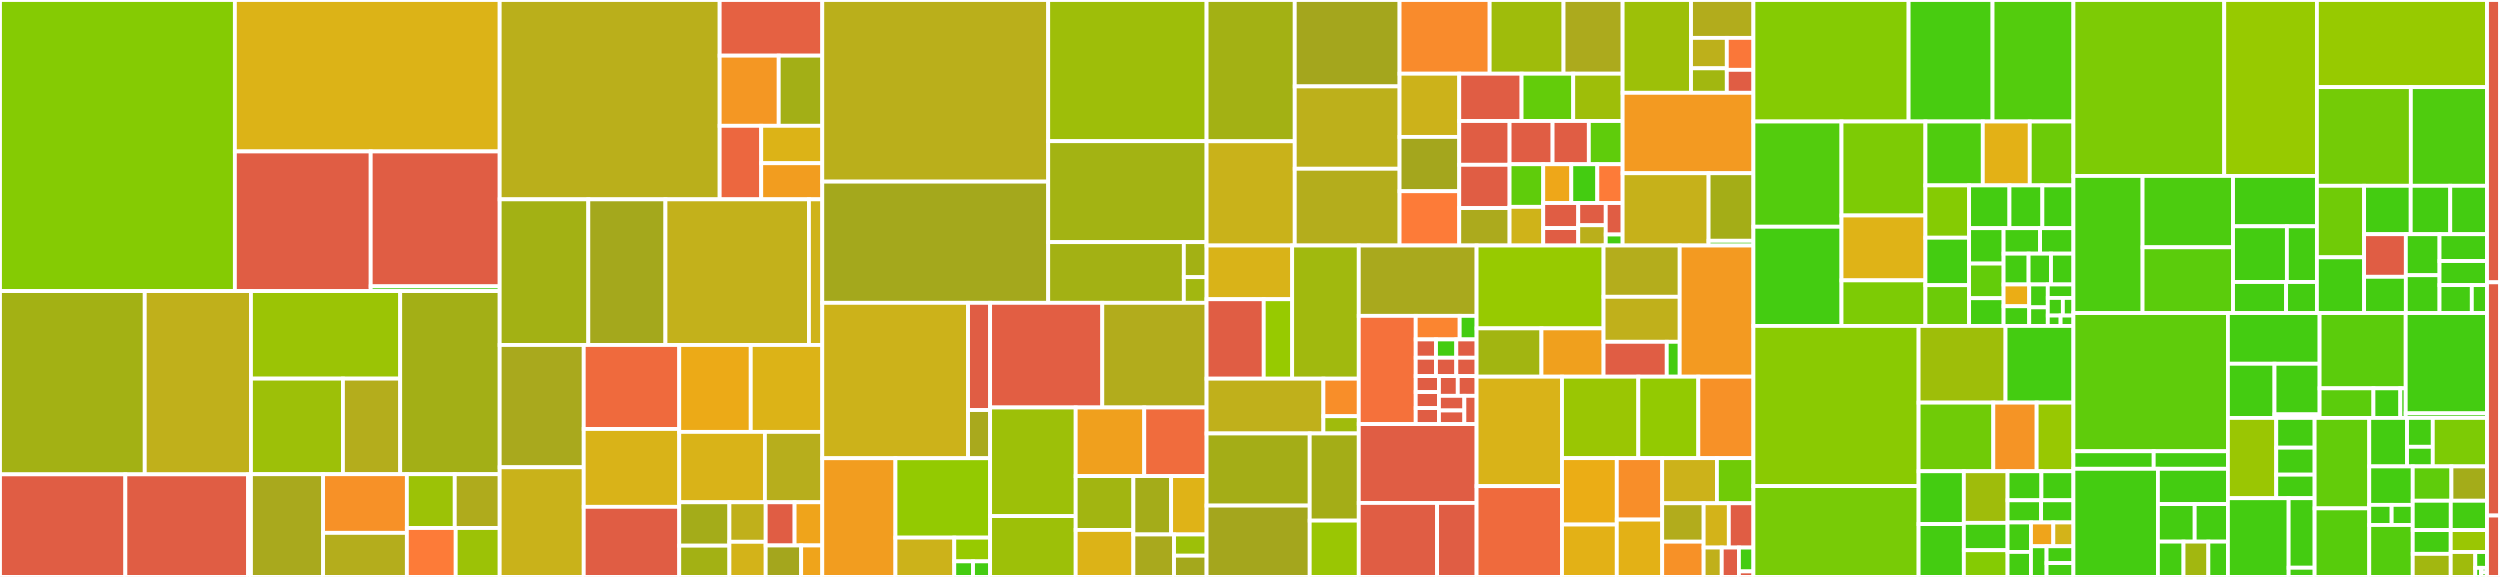 <svg baseProfile="full" width="650" height="150" viewBox="0 0 650 150" version="1.1"
xmlns="http://www.w3.org/2000/svg" xmlns:ev="http://www.w3.org/2001/xml-events"
xmlns:xlink="http://www.w3.org/1999/xlink">

<rect x="0" y="0" width="650" height="150" fill="#333333" stroke="none"/>

<style>rect.s{mask:url(#mask);}</style>
<defs>
  <pattern id="white" width="4" height="4" patternUnits="userSpaceOnUse" patternTransform="rotate(45)">
    <rect width="2" height="2" transform="translate(0,0)" fill="white"></rect>
  </pattern>
  <mask id="mask">
    <rect x="0" y="0" width="100%" height="100%" fill="url(#white)"></rect>
  </mask>
</defs>

<rect x="0" y="0" width="61.068" height="75.677" fill="#85cb03" stroke="white" stroke-width="1" class=" tooltipped" data-content="sphinx/domains/cpp/_ast.py"><title>sphinx/domains/cpp/_ast.py</title></rect>
<rect x="61.068" y="0" width="68.85" height="39.377" fill="#dcb317" stroke="white" stroke-width="1" class=" tooltipped" data-content="sphinx/domains/cpp/_parser.py"><title>sphinx/domains/cpp/_parser.py</title></rect>
<rect x="61.068" y="39.377" width="35.315" height="36.3" fill="#e05d44" stroke="white" stroke-width="1" class=" tooltipped" data-content="sphinx/domains/cpp/_symbol.py"><title>sphinx/domains/cpp/_symbol.py</title></rect>
<rect x="96.384" y="39.377" width="33.535" height="35.069" fill="#e05d44" stroke="white" stroke-width="1" class=" tooltipped" data-content="sphinx/domains/cpp/__init__.py"><title>sphinx/domains/cpp/__init__.py</title></rect>
<rect x="96.384" y="74.446" width="33.535" height="1.231" fill="#4c1" stroke="white" stroke-width="1" class=" tooltipped" data-content="sphinx/domains/cpp/_ids.py"><title>sphinx/domains/cpp/_ids.py</title></rect>
<rect x="0" y="75.677" width="37.635" height="47.659" fill="#a3b114" stroke="white" stroke-width="1" class=" tooltipped" data-content="sphinx/domains/c/_ast.py"><title>sphinx/domains/c/_ast.py</title></rect>
<rect x="37.635" y="75.677" width="27.614" height="47.659" fill="#c0b01b" stroke="white" stroke-width="1" class=" tooltipped" data-content="sphinx/domains/c/_parser.py"><title>sphinx/domains/c/_parser.py</title></rect>
<rect x="0" y="123.336" width="32.591" height="26.664" fill="#e05d44" stroke="white" stroke-width="1" class=" tooltipped" data-content="sphinx/domains/c/_symbol.py"><title>sphinx/domains/c/_symbol.py</title></rect>
<rect x="32.591" y="123.336" width="31.918" height="26.664" fill="#e05d44" stroke="white" stroke-width="1" class=" tooltipped" data-content="sphinx/domains/c/__init__.py"><title>sphinx/domains/c/__init__.py</title></rect>
<rect x="64.508" y="123.336" width="0.741" height="26.664" fill="#4c1" stroke="white" stroke-width="1" class=" tooltipped" data-content="sphinx/domains/c/_ids.py"><title>sphinx/domains/c/_ids.py</title></rect>
<rect x="65.249" y="75.677" width="38.802" height="22.766" fill="#9bc405" stroke="white" stroke-width="1" class=" tooltipped" data-content="sphinx/domains/python/__init__.py"><title>sphinx/domains/python/__init__.py</title></rect>
<rect x="65.249" y="98.443" width="23.917" height="24.848" fill="#9dc008" stroke="white" stroke-width="1" class=" tooltipped" data-content="sphinx/domains/python/_annotations.py"><title>sphinx/domains/python/_annotations.py</title></rect>
<rect x="89.166" y="98.443" width="14.885" height="24.848" fill="#b4ad1c" stroke="white" stroke-width="1" class=" tooltipped" data-content="sphinx/domains/python/_object.py"><title>sphinx/domains/python/_object.py</title></rect>
<rect x="104.051" y="75.677" width="25.868" height="47.614" fill="#a3af16" stroke="white" stroke-width="1" class=" tooltipped" data-content="sphinx/domains/std/__init__.py"><title>sphinx/domains/std/__init__.py</title></rect>
<rect x="65.249" y="123.292" width="18.755" height="26.708" fill="#a9a91d" stroke="white" stroke-width="1" class=" tooltipped" data-content="sphinx/domains/javascript.py"><title>sphinx/domains/javascript.py</title></rect>
<rect x="84.005" y="123.292" width="21.781" height="15.25" fill="#f79127" stroke="white" stroke-width="1" class=" tooltipped" data-content="sphinx/domains/rst.py"><title>sphinx/domains/rst.py</title></rect>
<rect x="84.005" y="138.542" width="21.781" height="11.458" fill="#b4ad1c" stroke="white" stroke-width="1" class=" tooltipped" data-content="sphinx/domains/__init__.py"><title>sphinx/domains/__init__.py</title></rect>
<rect x="105.785" y="123.292" width="12.452" height="13.987" fill="#9cc206" stroke="white" stroke-width="1" class=" tooltipped" data-content="sphinx/domains/changeset.py"><title>sphinx/domains/changeset.py</title></rect>
<rect x="118.237" y="123.292" width="11.682" height="13.987" fill="#afab1c" stroke="white" stroke-width="1" class=" tooltipped" data-content="sphinx/domains/citation.py"><title>sphinx/domains/citation.py</title></rect>
<rect x="105.785" y="137.278" width="12.702" height="12.722" fill="#fd7b38" stroke="white" stroke-width="1" class=" tooltipped" data-content="sphinx/domains/math.py"><title>sphinx/domains/math.py</title></rect>
<rect x="118.487" y="137.278" width="11.432" height="12.722" fill="#9cc206" stroke="white" stroke-width="1" class=" tooltipped" data-content="sphinx/domains/index.py"><title>sphinx/domains/index.py</title></rect>
<rect x="129.919" y="0" width="57.196" height="51.827" fill="#baaf1b" stroke="white" stroke-width="1" class=" tooltipped" data-content="sphinx/ext/autodoc/__init__.py"><title>sphinx/ext/autodoc/__init__.py</title></rect>
<rect x="187.115" y="0" width="26.675" height="14.471" fill="#e56142" stroke="white" stroke-width="1" class=" tooltipped" data-content="sphinx/ext/autodoc/importer.py"><title>sphinx/ext/autodoc/importer.py</title></rect>
<rect x="187.115" y="14.471" width="15.356" height="18.24" fill="#f49723" stroke="white" stroke-width="1" class=" tooltipped" data-content="sphinx/ext/autodoc/typehints.py"><title>sphinx/ext/autodoc/typehints.py</title></rect>
<rect x="202.47" y="14.471" width="11.32" height="18.24" fill="#a3af16" stroke="white" stroke-width="1" class=" tooltipped" data-content="sphinx/ext/autodoc/mock.py"><title>sphinx/ext/autodoc/mock.py</title></rect>
<rect x="187.115" y="32.711" width="10.802" height="19.115" fill="#ec673f" stroke="white" stroke-width="1" class=" tooltipped" data-content="sphinx/ext/autodoc/preserve_defaults.py"><title>sphinx/ext/autodoc/preserve_defaults.py</title></rect>
<rect x="197.916" y="32.711" width="15.874" height="9.727" fill="#dcb317" stroke="white" stroke-width="1" class=" tooltipped" data-content="sphinx/ext/autodoc/directive.py"><title>sphinx/ext/autodoc/directive.py</title></rect>
<rect x="197.916" y="42.439" width="15.874" height="9.388" fill="#f29d1f" stroke="white" stroke-width="1" class=" tooltipped" data-content="sphinx/ext/autodoc/type_comment.py"><title>sphinx/ext/autodoc/type_comment.py</title></rect>
<rect x="129.919" y="51.827" width="23.042" height="37.869" fill="#a3b114" stroke="white" stroke-width="1" class=" tooltipped" data-content="sphinx/ext/autosummary/__init__.py"><title>sphinx/ext/autosummary/__init__.py</title></rect>
<rect x="152.961" y="51.827" width="20.055" height="37.869" fill="#a4a81c" stroke="white" stroke-width="1" class=" tooltipped" data-content="sphinx/ext/autosummary/generate.py"><title>sphinx/ext/autosummary/generate.py</title></rect>
<rect x="173.016" y="51.827" width="37.313" height="37.869" fill="#c3b11b" stroke="white" stroke-width="1" class=" tooltipped" data-content="sphinx/ext/napoleon/docstring.py"><title>sphinx/ext/napoleon/docstring.py</title></rect>
<rect x="210.329" y="51.827" width="3.461" height="37.869" fill="#cfb319" stroke="white" stroke-width="1" class=" tooltipped" data-content="sphinx/ext/napoleon/__init__.py"><title>sphinx/ext/napoleon/__init__.py</title></rect>
<rect x="129.919" y="89.696" width="21.854" height="31.795" fill="#a9a91d" stroke="white" stroke-width="1" class=" tooltipped" data-content="sphinx/ext/intersphinx.py"><title>sphinx/ext/intersphinx.py</title></rect>
<rect x="129.919" y="121.491" width="21.854" height="28.509" fill="#c9b21a" stroke="white" stroke-width="1" class=" tooltipped" data-content="sphinx/ext/doctest.py"><title>sphinx/ext/doctest.py</title></rect>
<rect x="151.772" y="89.696" width="24.831" height="21.837" fill="#ef6a3d" stroke="white" stroke-width="1" class=" tooltipped" data-content="sphinx/ext/graphviz.py"><title>sphinx/ext/graphviz.py</title></rect>
<rect x="151.772" y="111.533" width="24.831" height="20.246" fill="#d9b318" stroke="white" stroke-width="1" class=" tooltipped" data-content="sphinx/ext/coverage.py"><title>sphinx/ext/coverage.py</title></rect>
<rect x="151.772" y="131.779" width="24.831" height="18.221" fill="#e05d44" stroke="white" stroke-width="1" class=" tooltipped" data-content="sphinx/ext/imgmath.py"><title>sphinx/ext/imgmath.py</title></rect>
<rect x="176.603" y="89.696" width="18.593" height="22.596" fill="#ecaa17" stroke="white" stroke-width="1" class=" tooltipped" data-content="sphinx/ext/inheritance_diagram.py"><title>sphinx/ext/inheritance_diagram.py</title></rect>
<rect x="195.197" y="89.696" width="18.593" height="22.596" fill="#dcb317" stroke="white" stroke-width="1" class=" tooltipped" data-content="sphinx/ext/viewcode.py"><title>sphinx/ext/viewcode.py</title></rect>
<rect x="176.603" y="112.292" width="22.273" height="18.299" fill="#d9b318" stroke="white" stroke-width="1" class=" tooltipped" data-content="sphinx/ext/apidoc.py"><title>sphinx/ext/apidoc.py</title></rect>
<rect x="198.876" y="112.292" width="14.914" height="18.299" fill="#b7ae1c" stroke="white" stroke-width="1" class=" tooltipped" data-content="sphinx/ext/todo.py"><title>sphinx/ext/todo.py</title></rect>
<rect x="176.603" y="130.591" width="13.043" height="11.288" fill="#a4ac19" stroke="white" stroke-width="1" class=" tooltipped" data-content="sphinx/ext/mathjax.py"><title>sphinx/ext/mathjax.py</title></rect>
<rect x="176.603" y="141.878" width="13.043" height="8.122" fill="#a3b114" stroke="white" stroke-width="1" class=" tooltipped" data-content="sphinx/ext/extlinks.py"><title>sphinx/ext/extlinks.py</title></rect>
<rect x="189.646" y="130.591" width="9.435" height="10.276" fill="#c0b01b" stroke="white" stroke-width="1" class=" tooltipped" data-content="sphinx/ext/duration.py"><title>sphinx/ext/duration.py</title></rect>
<rect x="189.646" y="140.866" width="9.435" height="9.134" fill="#d3b319" stroke="white" stroke-width="1" class=" tooltipped" data-content="sphinx/ext/linkcode.py"><title>sphinx/ext/linkcode.py</title></rect>
<rect x="199.082" y="130.591" width="7.514" height="11.231" fill="#e05d44" stroke="white" stroke-width="1" class=" tooltipped" data-content="sphinx/ext/imgconverter.py"><title>sphinx/ext/imgconverter.py</title></rect>
<rect x="206.596" y="130.591" width="7.194" height="11.231" fill="#efa41b" stroke="white" stroke-width="1" class=" tooltipped" data-content="sphinx/ext/ifconfig.py"><title>sphinx/ext/ifconfig.py</title></rect>
<rect x="199.082" y="141.821" width="9.22" height="8.179" fill="#a4a61d" stroke="white" stroke-width="1" class=" tooltipped" data-content="sphinx/ext/autosectionlabel.py"><title>sphinx/ext/autosectionlabel.py</title></rect>
<rect x="208.302" y="141.821" width="5.488" height="8.179" fill="#efa41b" stroke="white" stroke-width="1" class=" tooltipped" data-content="sphinx/ext/githubpages.py"><title>sphinx/ext/githubpages.py</title></rect>
<rect x="213.79" y="0" width="58.74" height="47.224" fill="#baaf1b" stroke="white" stroke-width="1" class=" tooltipped" data-content="sphinx/writers/latex.py"><title>sphinx/writers/latex.py</title></rect>
<rect x="213.79" y="47.224" width="58.74" height="31.513" fill="#a4a81c" stroke="white" stroke-width="1" class=" tooltipped" data-content="sphinx/writers/texinfo.py"><title>sphinx/writers/texinfo.py</title></rect>
<rect x="272.53" y="0" width="41.182" height="36.709" fill="#9ebe09" stroke="white" stroke-width="1" class=" tooltipped" data-content="sphinx/writers/text.py"><title>sphinx/writers/text.py</title></rect>
<rect x="272.53" y="36.709" width="41.182" height="26.246" fill="#a3b313" stroke="white" stroke-width="1" class=" tooltipped" data-content="sphinx/writers/html5.py"><title>sphinx/writers/html5.py</title></rect>
<rect x="272.53" y="62.955" width="35.267" height="15.782" fill="#a3b114" stroke="white" stroke-width="1" class=" tooltipped" data-content="sphinx/writers/manpage.py"><title>sphinx/writers/manpage.py</title></rect>
<rect x="307.797" y="62.955" width="5.916" height="9.105" fill="#a3b114" stroke="white" stroke-width="1" class=" tooltipped" data-content="sphinx/writers/xml.py"><title>sphinx/writers/xml.py</title></rect>
<rect x="307.797" y="72.06" width="5.916" height="6.677" fill="#a2b710" stroke="white" stroke-width="1" class=" tooltipped" data-content="sphinx/writers/html.py"><title>sphinx/writers/html.py</title></rect>
<rect x="213.79" y="78.737" width="37.905" height="40.404" fill="#ccb21a" stroke="white" stroke-width="1" class=" tooltipped" data-content="sphinx/builders/html/__init__.py"><title>sphinx/builders/html/__init__.py</title></rect>
<rect x="251.695" y="78.737" width="5.732" height="27.876" fill="#e05d44" stroke="white" stroke-width="1" class=" tooltipped" data-content="sphinx/builders/html/_assets.py"><title>sphinx/builders/html/_assets.py</title></rect>
<rect x="251.695" y="106.613" width="5.732" height="12.528" fill="#a9a91d" stroke="white" stroke-width="1" class=" tooltipped" data-content="sphinx/builders/html/transforms.py"><title>sphinx/builders/html/transforms.py</title></rect>
<rect x="213.79" y="119.141" width="19.026" height="30.859" fill="#f29d1f" stroke="white" stroke-width="1" class=" tooltipped" data-content="sphinx/builders/latex/__init__.py"><title>sphinx/builders/latex/__init__.py</title></rect>
<rect x="232.816" y="119.141" width="24.612" height="20.645" fill="#93ca01" stroke="white" stroke-width="1" class=" tooltipped" data-content="sphinx/builders/latex/transforms.py"><title>sphinx/builders/latex/transforms.py</title></rect>
<rect x="232.816" y="139.787" width="15.294" height="10.213" fill="#ccb21a" stroke="white" stroke-width="1" class=" tooltipped" data-content="sphinx/builders/latex/theming.py"><title>sphinx/builders/latex/theming.py</title></rect>
<rect x="248.11" y="139.787" width="9.317" height="6.166" fill="#97ca00" stroke="white" stroke-width="1" class=" tooltipped" data-content="sphinx/builders/latex/util.py"><title>sphinx/builders/latex/util.py</title></rect>
<rect x="248.11" y="145.953" width="4.88" height="4.047" fill="#4c1" stroke="white" stroke-width="1" class=" tooltipped" data-content="sphinx/builders/latex/nodes.py"><title>sphinx/builders/latex/nodes.py</title></rect>
<rect x="252.991" y="145.953" width="4.437" height="4.047" fill="#4c1" stroke="white" stroke-width="1" class=" tooltipped" data-content="sphinx/builders/latex/constants.py"><title>sphinx/builders/latex/constants.py</title></rect>
<rect x="257.427" y="78.737" width="29.165" height="27.21" fill="#e25e43" stroke="white" stroke-width="1" class=" tooltipped" data-content="sphinx/builders/_epub_base.py"><title>sphinx/builders/_epub_base.py</title></rect>
<rect x="286.593" y="78.737" width="27.12" height="27.21" fill="#b2ac1c" stroke="white" stroke-width="1" class=" tooltipped" data-content="sphinx/builders/linkcheck.py"><title>sphinx/builders/linkcheck.py</title></rect>
<rect x="257.427" y="105.947" width="22.253" height="28.239" fill="#9dc008" stroke="white" stroke-width="1" class=" tooltipped" data-content="sphinx/builders/__init__.py"><title>sphinx/builders/__init__.py</title></rect>
<rect x="257.427" y="134.186" width="22.253" height="15.814" fill="#9dc008" stroke="white" stroke-width="1" class=" tooltipped" data-content="sphinx/builders/gettext.py"><title>sphinx/builders/gettext.py</title></rect>
<rect x="279.681" y="105.947" width="17.821" height="17.832" fill="#f0a01d" stroke="white" stroke-width="1" class=" tooltipped" data-content="sphinx/builders/epub3.py"><title>sphinx/builders/epub3.py</title></rect>
<rect x="297.502" y="105.947" width="16.21" height="17.832" fill="#f06c3d" stroke="white" stroke-width="1" class=" tooltipped" data-content="sphinx/builders/texinfo.py"><title>sphinx/builders/texinfo.py</title></rect>
<rect x="279.681" y="123.779" width="14.996" height="14.008" fill="#a2b511" stroke="white" stroke-width="1" class=" tooltipped" data-content="sphinx/builders/singlehtml.py"><title>sphinx/builders/singlehtml.py</title></rect>
<rect x="279.681" y="137.788" width="14.996" height="12.212" fill="#dcb317" stroke="white" stroke-width="1" class=" tooltipped" data-content="sphinx/builders/changes.py"><title>sphinx/builders/changes.py</title></rect>
<rect x="294.677" y="123.779" width="9.814" height="15.185" fill="#a4ac19" stroke="white" stroke-width="1" class=" tooltipped" data-content="sphinx/builders/xml.py"><title>sphinx/builders/xml.py</title></rect>
<rect x="304.49" y="123.779" width="9.222" height="15.185" fill="#dfb317" stroke="white" stroke-width="1" class=" tooltipped" data-content="sphinx/builders/manpage.py"><title>sphinx/builders/manpage.py</title></rect>
<rect x="294.677" y="138.965" width="10.576" height="11.035" fill="#a9a91d" stroke="white" stroke-width="1" class=" tooltipped" data-content="sphinx/builders/text.py"><title>sphinx/builders/text.py</title></rect>
<rect x="305.252" y="138.965" width="8.46" height="5.518" fill="#9dc008" stroke="white" stroke-width="1" class=" tooltipped" data-content="sphinx/builders/dirhtml.py"><title>sphinx/builders/dirhtml.py</title></rect>
<rect x="305.252" y="144.482" width="8.46" height="5.518" fill="#a4a81c" stroke="white" stroke-width="1" class=" tooltipped" data-content="sphinx/builders/dummy.py"><title>sphinx/builders/dummy.py</title></rect>
<rect x="313.713" y="0" width="22.922" height="36.735" fill="#a3b114" stroke="white" stroke-width="1" class=" tooltipped" data-content="sphinx/util/inspect.py"><title>sphinx/util/inspect.py</title></rect>
<rect x="313.713" y="36.735" width="22.922" height="27.101" fill="#c9b21a" stroke="white" stroke-width="1" class=" tooltipped" data-content="sphinx/util/nodes.py"><title>sphinx/util/nodes.py</title></rect>
<rect x="336.635" y="0" width="27.254" height="22.465" fill="#a4a61d" stroke="white" stroke-width="1" class=" tooltipped" data-content="sphinx/util/logging.py"><title>sphinx/util/logging.py</title></rect>
<rect x="336.635" y="22.465" width="27.254" height="21.411" fill="#bdb01b" stroke="white" stroke-width="1" class=" tooltipped" data-content="sphinx/util/docutils.py"><title>sphinx/util/docutils.py</title></rect>
<rect x="336.635" y="43.875" width="27.254" height="19.961" fill="#b4ad1c" stroke="white" stroke-width="1" class=" tooltipped" data-content="sphinx/util/cfamily.py"><title>sphinx/util/cfamily.py</title></rect>
<rect x="363.889" y="0" width="23.423" height="19.163" fill="#f98b2c" stroke="white" stroke-width="1" class=" tooltipped" data-content="sphinx/util/typing.py"><title>sphinx/util/typing.py</title></rect>
<rect x="387.312" y="0" width="19.207" height="19.163" fill="#9fbc0b" stroke="white" stroke-width="1" class=" tooltipped" data-content="sphinx/util/docfields.py"><title>sphinx/util/docfields.py</title></rect>
<rect x="406.519" y="0" width="15.365" height="19.163" fill="#acaa1d" stroke="white" stroke-width="1" class=" tooltipped" data-content="sphinx/util/__init__.py"><title>sphinx/util/__init__.py</title></rect>
<rect x="363.889" y="19.163" width="15.514" height="16.434" fill="#ccb21a" stroke="white" stroke-width="1" class=" tooltipped" data-content="sphinx/util/i18n.py"><title>sphinx/util/i18n.py</title></rect>
<rect x="363.889" y="35.598" width="15.514" height="14.119" fill="#a4a61d" stroke="white" stroke-width="1" class=" tooltipped" data-content="sphinx/util/inventory.py"><title>sphinx/util/inventory.py</title></rect>
<rect x="363.889" y="49.717" width="15.514" height="14.119" fill="#fd7b38" stroke="white" stroke-width="1" class=" tooltipped" data-content="sphinx/util/osutil.py"><title>sphinx/util/osutil.py</title></rect>
<rect x="379.403" y="19.163" width="16.204" height="12.299" fill="#e05d44" stroke="white" stroke-width="1" class=" tooltipped" data-content="sphinx/util/parallel.py"><title>sphinx/util/parallel.py</title></rect>
<rect x="395.607" y="19.163" width="13.431" height="12.299" fill="#63cc0a" stroke="white" stroke-width="1" class=" tooltipped" data-content="sphinx/util/matching.py"><title>sphinx/util/matching.py</title></rect>
<rect x="409.037" y="19.163" width="12.847" height="12.299" fill="#9ebe09" stroke="white" stroke-width="1" class=" tooltipped" data-content="sphinx/util/template.py"><title>sphinx/util/template.py</title></rect>
<rect x="379.403" y="31.462" width="13.088" height="11.386" fill="#e05d44" stroke="white" stroke-width="1" class=" tooltipped" data-content="sphinx/util/images.py"><title>sphinx/util/images.py</title></rect>
<rect x="379.403" y="42.848" width="13.088" height="11.249" fill="#e05d44" stroke="white" stroke-width="1" class=" tooltipped" data-content="sphinx/util/_pathlib.py"><title>sphinx/util/_pathlib.py</title></rect>
<rect x="379.403" y="54.097" width="13.088" height="9.74" fill="#acaa1d" stroke="white" stroke-width="1" class=" tooltipped" data-content="sphinx/util/rst.py"><title>sphinx/util/rst.py</title></rect>
<rect x="392.491" y="31.462" width="11.182" height="11.239" fill="#e05d44" stroke="white" stroke-width="1" class=" tooltipped" data-content="sphinx/util/console.py"><title>sphinx/util/console.py</title></rect>
<rect x="403.673" y="31.462" width="9.425" height="11.239" fill="#e05d44" stroke="white" stroke-width="1" class=" tooltipped" data-content="sphinx/util/tags.py"><title>sphinx/util/tags.py</title></rect>
<rect x="413.098" y="31.462" width="8.786" height="11.239" fill="#5fcc0b" stroke="white" stroke-width="1" class=" tooltipped" data-content="sphinx/util/docstrings.py"><title>sphinx/util/docstrings.py</title></rect>
<rect x="392.491" y="42.702" width="8.75" height="11.08" fill="#5fcc0b" stroke="white" stroke-width="1" class=" tooltipped" data-content="sphinx/util/display.py"><title>sphinx/util/display.py</title></rect>
<rect x="392.491" y="53.782" width="8.75" height="10.054" fill="#cfb319" stroke="white" stroke-width="1" class=" tooltipped" data-content="sphinx/util/fileutil.py"><title>sphinx/util/fileutil.py</title></rect>
<rect x="401.241" y="42.702" width="7.296" height="10.089" fill="#eea719" stroke="white" stroke-width="1" class=" tooltipped" data-content="sphinx/util/math.py"><title>sphinx/util/math.py</title></rect>
<rect x="408.537" y="42.702" width="6.762" height="10.089" fill="#4c1" stroke="white" stroke-width="1" class=" tooltipped" data-content="sphinx/util/texescape.py"><title>sphinx/util/texescape.py</title></rect>
<rect x="415.3" y="42.702" width="6.584" height="10.089" fill="#fd7b38" stroke="white" stroke-width="1" class=" tooltipped" data-content="sphinx/util/requests.py"><title>sphinx/util/requests.py</title></rect>
<rect x="401.241" y="52.791" width="9.103" height="6.509" fill="#e05d44" stroke="white" stroke-width="1" class=" tooltipped" data-content="sphinx/util/exceptions.py"><title>sphinx/util/exceptions.py</title></rect>
<rect x="401.241" y="59.3" width="9.103" height="4.537" fill="#e05d44" stroke="white" stroke-width="1" class=" tooltipped" data-content="sphinx/util/http_date.py"><title>sphinx/util/http_date.py</title></rect>
<rect x="410.343" y="52.791" width="7.152" height="5.774" fill="#e05d44" stroke="white" stroke-width="1" class=" tooltipped" data-content="sphinx/util/png.py"><title>sphinx/util/png.py</title></rect>
<rect x="410.343" y="58.565" width="7.152" height="5.272" fill="#baaf1b" stroke="white" stroke-width="1" class=" tooltipped" data-content="sphinx/util/index_entries.py"><title>sphinx/util/index_entries.py</title></rect>
<rect x="417.495" y="52.791" width="4.389" height="8.182" fill="#e05d44" stroke="white" stroke-width="1" class=" tooltipped" data-content="sphinx/util/_io.py"><title>sphinx/util/_io.py</title></rect>
<rect x="417.495" y="60.973" width="4.389" height="2.864" fill="#4c1" stroke="white" stroke-width="1" class=" tooltipped" data-content="sphinx/util/build_phase.py"><title>sphinx/util/build_phase.py</title></rect>
<rect x="421.884" y="0" width="17.783" height="24.13" fill="#9dc008" stroke="white" stroke-width="1" class=" tooltipped" data-content="sphinx/environment/collectors/toctree.py"><title>sphinx/environment/collectors/toctree.py</title></rect>
<rect x="439.667" y="0" width="16.221" height="9.851" fill="#b2ac1c" stroke="white" stroke-width="1" class=" tooltipped" data-content="sphinx/environment/collectors/asset.py"><title>sphinx/environment/collectors/asset.py</title></rect>
<rect x="439.667" y="9.851" width="9.305" height="7.911" fill="#bdb01b" stroke="white" stroke-width="1" class=" tooltipped" data-content="sphinx/environment/collectors/metadata.py"><title>sphinx/environment/collectors/metadata.py</title></rect>
<rect x="439.667" y="17.763" width="9.305" height="6.368" fill="#a2b710" stroke="white" stroke-width="1" class=" tooltipped" data-content="sphinx/environment/collectors/title.py"><title>sphinx/environment/collectors/title.py</title></rect>
<rect x="448.972" y="9.851" width="6.916" height="8.308" fill="#fa7739" stroke="white" stroke-width="1" class=" tooltipped" data-content="sphinx/environment/collectors/dependencies.py"><title>sphinx/environment/collectors/dependencies.py</title></rect>
<rect x="448.972" y="18.159" width="6.916" height="5.971" fill="#e05d44" stroke="white" stroke-width="1" class=" tooltipped" data-content="sphinx/environment/collectors/__init__.py"><title>sphinx/environment/collectors/__init__.py</title></rect>
<rect x="421.884" y="24.13" width="34.004" height="20.909" fill="#f39a21" stroke="white" stroke-width="1" class=" tooltipped" data-content="sphinx/environment/__init__.py"><title>sphinx/environment/__init__.py</title></rect>
<rect x="421.884" y="45.039" width="22.351" height="18.797" fill="#c6b11a" stroke="white" stroke-width="1" class=" tooltipped" data-content="sphinx/environment/adapters/toctree.py"><title>sphinx/environment/adapters/toctree.py</title></rect>
<rect x="444.235" y="45.039" width="11.653" height="17.565" fill="#a4ad17" stroke="white" stroke-width="1" class=" tooltipped" data-content="sphinx/environment/adapters/indexentries.py"><title>sphinx/environment/adapters/indexentries.py</title></rect>
<rect x="444.235" y="62.604" width="11.653" height="1.233" fill="#4c1" stroke="white" stroke-width="1" class=" tooltipped" data-content="sphinx/environment/adapters/asset.py"><title>sphinx/environment/adapters/asset.py</title></rect>
<rect x="313.713" y="63.837" width="22.249" height="13.961" fill="#d9b318" stroke="white" stroke-width="1" class=" tooltipped" data-content="sphinx/transforms/post_transforms/__init__.py"><title>sphinx/transforms/post_transforms/__init__.py</title></rect>
<rect x="313.713" y="77.797" width="14.862" height="20.659" fill="#e05d44" stroke="white" stroke-width="1" class=" tooltipped" data-content="sphinx/transforms/post_transforms/images.py"><title>sphinx/transforms/post_transforms/images.py</title></rect>
<rect x="328.574" y="77.797" width="7.387" height="20.659" fill="#97ca00" stroke="white" stroke-width="1" class=" tooltipped" data-content="sphinx/transforms/post_transforms/code.py"><title>sphinx/transforms/post_transforms/code.py</title></rect>
<rect x="335.961" y="63.837" width="17.322" height="34.62" fill="#a1b90e" stroke="white" stroke-width="1" class=" tooltipped" data-content="sphinx/transforms/i18n.py"><title>sphinx/transforms/i18n.py</title></rect>
<rect x="313.713" y="98.456" width="30.371" height="14.247" fill="#c0b01b" stroke="white" stroke-width="1" class=" tooltipped" data-content="sphinx/transforms/__init__.py"><title>sphinx/transforms/__init__.py</title></rect>
<rect x="344.084" y="98.456" width="9.2" height="9.758" fill="#f88e29" stroke="white" stroke-width="1" class=" tooltipped" data-content="sphinx/transforms/compact_bullet_list.py"><title>sphinx/transforms/compact_bullet_list.py</title></rect>
<rect x="344.084" y="108.214" width="9.2" height="4.489" fill="#a0bb0c" stroke="white" stroke-width="1" class=" tooltipped" data-content="sphinx/transforms/references.py"><title>sphinx/transforms/references.py</title></rect>
<rect x="313.713" y="112.703" width="26.814" height="18.749" fill="#a4ad17" stroke="white" stroke-width="1" class=" tooltipped" data-content="sphinx/directives/other.py"><title>sphinx/directives/other.py</title></rect>
<rect x="313.713" y="131.452" width="26.814" height="18.548" fill="#a4a61d" stroke="white" stroke-width="1" class=" tooltipped" data-content="sphinx/directives/code.py"><title>sphinx/directives/code.py</title></rect>
<rect x="340.526" y="112.703" width="12.757" height="22.659" fill="#a4ad17" stroke="white" stroke-width="1" class=" tooltipped" data-content="sphinx/directives/__init__.py"><title>sphinx/directives/__init__.py</title></rect>
<rect x="340.526" y="135.363" width="12.757" height="14.637" fill="#9ac603" stroke="white" stroke-width="1" class=" tooltipped" data-content="sphinx/directives/patches.py"><title>sphinx/directives/patches.py</title></rect>
<rect x="353.283" y="63.837" width="30.631" height="18.288" fill="#a9a91d" stroke="white" stroke-width="1" class=" tooltipped" data-content="sphinx/search/__init__.py"><title>sphinx/search/__init__.py</title></rect>
<rect x="353.283" y="82.124" width="14.805" height="28.135" fill="#f5713b" stroke="white" stroke-width="1" class=" tooltipped" data-content="sphinx/search/ja.py"><title>sphinx/search/ja.py</title></rect>
<rect x="368.089" y="82.124" width="11.43" height="6.126" fill="#fb8530" stroke="white" stroke-width="1" class=" tooltipped" data-content="sphinx/search/zh.py"><title>sphinx/search/zh.py</title></rect>
<rect x="379.519" y="82.124" width="4.396" height="6.126" fill="#4c1" stroke="white" stroke-width="1" class=" tooltipped" data-content="sphinx/search/en.py"><title>sphinx/search/en.py</title></rect>
<rect x="368.089" y="88.25" width="5.275" height="4.765" fill="#e05d44" stroke="white" stroke-width="1" class=" tooltipped" data-content="sphinx/search/da.py"><title>sphinx/search/da.py</title></rect>
<rect x="373.364" y="88.25" width="5.275" height="4.765" fill="#4c1" stroke="white" stroke-width="1" class=" tooltipped" data-content="sphinx/search/de.py"><title>sphinx/search/de.py</title></rect>
<rect x="378.639" y="88.25" width="5.275" height="4.765" fill="#e05d44" stroke="white" stroke-width="1" class=" tooltipped" data-content="sphinx/search/es.py"><title>sphinx/search/es.py</title></rect>
<rect x="368.089" y="93.015" width="5.275" height="4.765" fill="#e05d44" stroke="white" stroke-width="1" class=" tooltipped" data-content="sphinx/search/fi.py"><title>sphinx/search/fi.py</title></rect>
<rect x="373.364" y="93.015" width="5.275" height="4.765" fill="#e05d44" stroke="white" stroke-width="1" class=" tooltipped" data-content="sphinx/search/fr.py"><title>sphinx/search/fr.py</title></rect>
<rect x="378.639" y="93.015" width="5.275" height="4.765" fill="#e05d44" stroke="white" stroke-width="1" class=" tooltipped" data-content="sphinx/search/hu.py"><title>sphinx/search/hu.py</title></rect>
<rect x="368.089" y="97.78" width="6.043" height="4.16" fill="#e05d44" stroke="white" stroke-width="1" class=" tooltipped" data-content="sphinx/search/it.py"><title>sphinx/search/it.py</title></rect>
<rect x="368.089" y="101.94" width="6.043" height="4.16" fill="#e05d44" stroke="white" stroke-width="1" class=" tooltipped" data-content="sphinx/search/nl.py"><title>sphinx/search/nl.py</title></rect>
<rect x="368.089" y="106.1" width="6.043" height="4.16" fill="#e05d44" stroke="white" stroke-width="1" class=" tooltipped" data-content="sphinx/search/no.py"><title>sphinx/search/no.py</title></rect>
<rect x="374.131" y="97.78" width="4.892" height="5.139" fill="#e05d44" stroke="white" stroke-width="1" class=" tooltipped" data-content="sphinx/search/pt.py"><title>sphinx/search/pt.py</title></rect>
<rect x="379.023" y="97.78" width="4.892" height="5.139" fill="#e05d44" stroke="white" stroke-width="1" class=" tooltipped" data-content="sphinx/search/ru.py"><title>sphinx/search/ru.py</title></rect>
<rect x="374.131" y="102.919" width="6.604" height="3.806" fill="#e05d44" stroke="white" stroke-width="1" class=" tooltipped" data-content="sphinx/search/sv.py"><title>sphinx/search/sv.py</title></rect>
<rect x="374.131" y="106.725" width="6.604" height="3.534" fill="#e05d44" stroke="white" stroke-width="1" class=" tooltipped" data-content="sphinx/search/ro.py"><title>sphinx/search/ro.py</title></rect>
<rect x="380.735" y="102.919" width="3.18" height="7.341" fill="#e05d44" stroke="white" stroke-width="1" class=" tooltipped" data-content="sphinx/search/tr.py"><title>sphinx/search/tr.py</title></rect>
<rect x="353.283" y="110.259" width="30.631" height="20.515" fill="#e05d44" stroke="white" stroke-width="1" class=" tooltipped" data-content="sphinx/cmd/quickstart.py"><title>sphinx/cmd/quickstart.py</title></rect>
<rect x="353.283" y="130.774" width="20.359" height="19.226" fill="#e05d44" stroke="white" stroke-width="1" class=" tooltipped" data-content="sphinx/cmd/build.py"><title>sphinx/cmd/build.py</title></rect>
<rect x="373.642" y="130.774" width="10.273" height="19.226" fill="#e05d44" stroke="white" stroke-width="1" class=" tooltipped" data-content="sphinx/cmd/make_mode.py"><title>sphinx/cmd/make_mode.py</title></rect>
<rect x="383.915" y="63.837" width="33.012" height="21.538" fill="#97ca00" stroke="white" stroke-width="1" class=" tooltipped" data-content="sphinx/pycode/parser.py"><title>sphinx/pycode/parser.py</title></rect>
<rect x="383.915" y="85.374" width="16.863" height="12.564" fill="#a2b511" stroke="white" stroke-width="1" class=" tooltipped" data-content="sphinx/pycode/ast.py"><title>sphinx/pycode/ast.py</title></rect>
<rect x="400.778" y="85.374" width="16.149" height="12.564" fill="#f0a01d" stroke="white" stroke-width="1" class=" tooltipped" data-content="sphinx/pycode/__init__.py"><title>sphinx/pycode/__init__.py</title></rect>
<rect x="416.927" y="63.837" width="19.797" height="13.332" fill="#b4ad1c" stroke="white" stroke-width="1" class=" tooltipped" data-content="sphinx/testing/fixtures.py"><title>sphinx/testing/fixtures.py</title></rect>
<rect x="416.927" y="77.169" width="19.797" height="11.7" fill="#c0b01b" stroke="white" stroke-width="1" class=" tooltipped" data-content="sphinx/testing/util.py"><title>sphinx/testing/util.py</title></rect>
<rect x="416.927" y="88.868" width="16.431" height="9.069" fill="#e05d44" stroke="white" stroke-width="1" class=" tooltipped" data-content="sphinx/testing/path.py"><title>sphinx/testing/path.py</title></rect>
<rect x="433.358" y="88.868" width="3.365" height="9.069" fill="#4c1" stroke="white" stroke-width="1" class=" tooltipped" data-content="sphinx/testing/restructuredtext.py"><title>sphinx/testing/restructuredtext.py</title></rect>
<rect x="436.723" y="63.837" width="19.165" height="34.101" fill="#f39a21" stroke="white" stroke-width="1" class=" tooltipped" data-content="sphinx/config.py"><title>sphinx/config.py</title></rect>
<rect x="383.915" y="97.938" width="22.209" height="28.456" fill="#d9b318" stroke="white" stroke-width="1" class=" tooltipped" data-content="sphinx/application.py"><title>sphinx/application.py</title></rect>
<rect x="383.915" y="126.394" width="22.209" height="23.606" fill="#ef6a3d" stroke="white" stroke-width="1" class=" tooltipped" data-content="sphinx/registry.py"><title>sphinx/registry.py</title></rect>
<rect x="406.124" y="97.938" width="19.838" height="21.178" fill="#9ac603" stroke="white" stroke-width="1" class=" tooltipped" data-content="sphinx/roles.py"><title>sphinx/roles.py</title></rect>
<rect x="425.962" y="97.938" width="15.599" height="21.178" fill="#93ca01" stroke="white" stroke-width="1" class=" tooltipped" data-content="sphinx/addnodes.py"><title>sphinx/addnodes.py</title></rect>
<rect x="441.561" y="97.938" width="14.327" height="21.178" fill="#f79127" stroke="white" stroke-width="1" class=" tooltipped" data-content="sphinx/theming.py"><title>sphinx/theming.py</title></rect>
<rect x="406.124" y="119.116" width="14.243" height="17.27" fill="#ebad15" stroke="white" stroke-width="1" class=" tooltipped" data-content="sphinx/jinja2glue.py"><title>sphinx/jinja2glue.py</title></rect>
<rect x="406.124" y="136.386" width="14.243" height="13.614" fill="#e3b116" stroke="white" stroke-width="1" class=" tooltipped" data-content="sphinx/versioning.py"><title>sphinx/versioning.py</title></rect>
<rect x="420.367" y="119.116" width="11.802" height="15.974" fill="#f88e29" stroke="white" stroke-width="1" class=" tooltipped" data-content="sphinx/locale/__init__.py"><title>sphinx/locale/__init__.py</title></rect>
<rect x="420.367" y="135.091" width="11.802" height="14.909" fill="#e3b116" stroke="white" stroke-width="1" class=" tooltipped" data-content="sphinx/io.py"><title>sphinx/io.py</title></rect>
<rect x="432.169" y="119.116" width="14.232" height="11.733" fill="#ccb21a" stroke="white" stroke-width="1" class=" tooltipped" data-content="sphinx/highlighting.py"><title>sphinx/highlighting.py</title></rect>
<rect x="446.4" y="119.116" width="9.488" height="11.733" fill="#70cb07" stroke="white" stroke-width="1" class=" tooltipped" data-content="sphinx/events.py"><title>sphinx/events.py</title></rect>
<rect x="432.169" y="130.849" width="10.782" height="9.992" fill="#b2ac1c" stroke="white" stroke-width="1" class=" tooltipped" data-content="sphinx/project.py"><title>sphinx/project.py</title></rect>
<rect x="432.169" y="140.841" width="10.782" height="9.159" fill="#f79127" stroke="white" stroke-width="1" class=" tooltipped" data-content="sphinx/errors.py"><title>sphinx/errors.py</title></rect>
<rect x="442.95" y="130.849" width="6.547" height="11.518" fill="#d3b319" stroke="white" stroke-width="1" class=" tooltipped" data-content="sphinx/parsers.py"><title>sphinx/parsers.py</title></rect>
<rect x="449.497" y="130.849" width="6.391" height="11.518" fill="#e05d44" stroke="white" stroke-width="1" class=" tooltipped" data-content="sphinx/extension.py"><title>sphinx/extension.py</title></rect>
<rect x="442.95" y="142.367" width="4.705" height="7.633" fill="#c0b01b" stroke="white" stroke-width="1" class=" tooltipped" data-content="sphinx/__init__.py"><title>sphinx/__init__.py</title></rect>
<rect x="447.655" y="142.367" width="4.469" height="7.633" fill="#e05d44" stroke="white" stroke-width="1" class=" tooltipped" data-content="sphinx/deprecation.py"><title>sphinx/deprecation.py</title></rect>
<rect x="452.124" y="142.367" width="3.764" height="6.202" fill="#4c1" stroke="white" stroke-width="1" class=" tooltipped" data-content="sphinx/pygments_styles.py"><title>sphinx/pygments_styles.py</title></rect>
<rect x="452.124" y="148.569" width="3.764" height="1.431" fill="#e05d44" stroke="white" stroke-width="1" class=" tooltipped" data-content="sphinx/__main__.py"><title>sphinx/__main__.py</title></rect>
<rect x="455.888" y="0" width="40.35" height="31.593" fill="#85cb03" stroke="white" stroke-width="1" class=" tooltipped" data-content="tests/test_extensions/test_ext_autodoc.py"><title>tests/test_extensions/test_ext_autodoc.py</title></rect>
<rect x="496.238" y="0" width="21.823" height="31.593" fill="#48cc10" stroke="white" stroke-width="1" class=" tooltipped" data-content="tests/test_extensions/test_ext_napoleon_docstring.py"><title>tests/test_extensions/test_ext_napoleon_docstring.py</title></rect>
<rect x="518.062" y="0" width="21.028" height="31.593" fill="#53cc0d" stroke="white" stroke-width="1" class=" tooltipped" data-content="tests/test_extensions/test_ext_autosummary.py"><title>tests/test_extensions/test_ext_autosummary.py</title></rect>
<rect x="455.888" y="31.593" width="22.903" height="27.359" fill="#53cc0d" stroke="white" stroke-width="1" class=" tooltipped" data-content="tests/test_extensions/test_ext_apidoc.py"><title>tests/test_extensions/test_ext_apidoc.py</title></rect>
<rect x="455.888" y="58.952" width="22.903" height="25.791" fill="#4c1" stroke="white" stroke-width="1" class=" tooltipped" data-content="tests/test_extensions/test_ext_intersphinx.py"><title>tests/test_extensions/test_ext_intersphinx.py</title></rect>
<rect x="478.791" y="31.593" width="21.822" height="24.436" fill="#7dcb05" stroke="white" stroke-width="1" class=" tooltipped" data-content="tests/test_extensions/test_ext_autodoc_configs.py"><title>tests/test_extensions/test_ext_autodoc_configs.py</title></rect>
<rect x="478.791" y="56.029" width="21.822" height="16.867" fill="#dfb317" stroke="white" stroke-width="1" class=" tooltipped" data-content="tests/test_extensions/test_ext_math.py"><title>tests/test_extensions/test_ext_math.py</title></rect>
<rect x="478.791" y="72.895" width="21.822" height="11.848" fill="#7dcb05" stroke="white" stroke-width="1" class=" tooltipped" data-content="tests/test_extensions/test_ext_inheritance_diagram.py"><title>tests/test_extensions/test_ext_inheritance_diagram.py</title></rect>
<rect x="500.613" y="31.593" width="14.915" height="16.612" fill="#4fcc0e" stroke="white" stroke-width="1" class=" tooltipped" data-content="tests/test_extensions/test_ext_autodoc_autoclass.py"><title>tests/test_extensions/test_ext_autodoc_autoclass.py</title></rect>
<rect x="515.528" y="31.593" width="12.213" height="16.612" fill="#e3b116" stroke="white" stroke-width="1" class=" tooltipped" data-content="tests/test_extensions/test_ext_napoleon.py"><title>tests/test_extensions/test_ext_napoleon.py</title></rect>
<rect x="527.741" y="31.593" width="11.348" height="16.612" fill="#6ccb08" stroke="white" stroke-width="1" class=" tooltipped" data-content="tests/test_extensions/test_ext_autodoc_mock.py"><title>tests/test_extensions/test_ext_autodoc_mock.py</title></rect>
<rect x="500.613" y="48.205" width="11.351" height="13.603" fill="#85cb03" stroke="white" stroke-width="1" class=" tooltipped" data-content="tests/test_extensions/test_ext_graphviz.py"><title>tests/test_extensions/test_ext_graphviz.py</title></rect>
<rect x="500.613" y="61.808" width="11.351" height="12.338" fill="#4c1" stroke="white" stroke-width="1" class=" tooltipped" data-content="tests/test_extensions/test_ext_viewcode.py"><title>tests/test_extensions/test_ext_viewcode.py</title></rect>
<rect x="500.613" y="74.146" width="11.351" height="10.598" fill="#6ccb08" stroke="white" stroke-width="1" class=" tooltipped" data-content="tests/test_extensions/test_ext_doctest.py"><title>tests/test_extensions/test_ext_doctest.py</title></rect>
<rect x="511.964" y="48.205" width="10.495" height="11.12" fill="#4c1" stroke="white" stroke-width="1" class=" tooltipped" data-content="tests/test_extensions/test_ext_autodoc_autofunction.py"><title>tests/test_extensions/test_ext_autodoc_autofunction.py</title></rect>
<rect x="522.459" y="48.205" width="8.557" height="11.12" fill="#4c1" stroke="white" stroke-width="1" class=" tooltipped" data-content="tests/test_extensions/test_ext_autodoc_autoattribute.py"><title>tests/test_extensions/test_ext_autodoc_autoattribute.py</title></rect>
<rect x="531.016" y="48.205" width="8.073" height="11.12" fill="#4c1" stroke="white" stroke-width="1" class=" tooltipped" data-content="tests/test_extensions/test_ext_coverage.py"><title>tests/test_extensions/test_ext_coverage.py</title></rect>
<rect x="511.964" y="59.325" width="8.971" height="9.206" fill="#4c1" stroke="white" stroke-width="1" class=" tooltipped" data-content="tests/test_extensions/test_ext_todo.py"><title>tests/test_extensions/test_ext_todo.py</title></rect>
<rect x="511.964" y="68.532" width="8.971" height="9.006" fill="#63cc0a" stroke="white" stroke-width="1" class=" tooltipped" data-content="tests/test_extensions/test_ext_autodoc_events.py"><title>tests/test_extensions/test_ext_autodoc_events.py</title></rect>
<rect x="511.964" y="77.538" width="8.971" height="7.205" fill="#4c1" stroke="white" stroke-width="1" class=" tooltipped" data-content="tests/test_extensions/test_ext_autosectionlabel.py"><title>tests/test_extensions/test_ext_autosectionlabel.py</title></rect>
<rect x="520.935" y="59.325" width="9.483" height="6.626" fill="#4c1" stroke="white" stroke-width="1" class=" tooltipped" data-content="tests/test_extensions/test_ext_autodoc_automodule.py"><title>tests/test_extensions/test_ext_autodoc_automodule.py</title></rect>
<rect x="530.419" y="59.325" width="8.67" height="6.626" fill="#4c1" stroke="white" stroke-width="1" class=" tooltipped" data-content="tests/test_extensions/test_ext_autodoc_private_members.py"><title>tests/test_extensions/test_ext_autodoc_private_members.py</title></rect>
<rect x="520.935" y="65.952" width="6.5" height="8.011" fill="#4c1" stroke="white" stroke-width="1" class=" tooltipped" data-content="tests/test_extensions/test_ext_autodoc_autodata.py"><title>tests/test_extensions/test_ext_autodoc_autodata.py</title></rect>
<rect x="527.435" y="65.952" width="5.827" height="8.011" fill="#4c1" stroke="white" stroke-width="1" class=" tooltipped" data-content="tests/test_extensions/test_ext_autodoc_autoproperty.py"><title>tests/test_extensions/test_ext_autodoc_autoproperty.py</title></rect>
<rect x="533.262" y="65.952" width="5.827" height="8.011" fill="#4c1" stroke="white" stroke-width="1" class=" tooltipped" data-content="tests/test_extensions/test_ext_extlinks.py"><title>tests/test_extensions/test_ext_extlinks.py</title></rect>
<rect x="520.935" y="73.963" width="6.662" height="5.66" fill="#ebad15" stroke="white" stroke-width="1" class=" tooltipped" data-content="tests/test_extensions/test_ext_imgconverter.py"><title>tests/test_extensions/test_ext_imgconverter.py</title></rect>
<rect x="520.935" y="79.623" width="6.662" height="5.121" fill="#4c1" stroke="white" stroke-width="1" class=" tooltipped" data-content="tests/test_extensions/test_ext_ifconfig.py"><title>tests/test_extensions/test_ext_ifconfig.py</title></rect>
<rect x="527.597" y="73.963" width="4.83" height="5.948" fill="#4c1" stroke="white" stroke-width="1" class=" tooltipped" data-content="tests/test_extensions/test_ext_githubpages.py"><title>tests/test_extensions/test_ext_githubpages.py</title></rect>
<rect x="527.597" y="79.911" width="4.83" height="4.833" fill="#4c1" stroke="white" stroke-width="1" class=" tooltipped" data-content="tests/test_extensions/test_ext_autodoc_preserve_defaults.py"><title>tests/test_extensions/test_ext_autodoc_preserve_defaults.py</title></rect>
<rect x="532.427" y="73.963" width="6.662" height="3.504" fill="#4c1" stroke="white" stroke-width="1" class=" tooltipped" data-content="tests/test_extensions/test_extension.py"><title>tests/test_extensions/test_extension.py</title></rect>
<rect x="532.427" y="77.466" width="3.919" height="4.582" fill="#4c1" stroke="white" stroke-width="1" class=" tooltipped" data-content="tests/test_extensions/test_ext_imgmockconverter.py"><title>tests/test_extensions/test_ext_imgmockconverter.py</title></rect>
<rect x="536.346" y="77.466" width="2.743" height="4.582" fill="#4c1" stroke="white" stroke-width="1" class=" tooltipped" data-content="tests/test_extensions/test_ext_duration.py"><title>tests/test_extensions/test_ext_duration.py</title></rect>
<rect x="532.427" y="82.048" width="3.331" height="2.695" fill="#4c1" stroke="white" stroke-width="1" class=" tooltipped" data-content="tests/test_extensions/ext_napoleon_pep526_data_google.py"><title>tests/test_extensions/ext_napoleon_pep526_data_google.py</title></rect>
<rect x="535.758" y="82.048" width="3.331" height="2.695" fill="#4c1" stroke="white" stroke-width="1" class=" tooltipped" data-content="tests/test_extensions/ext_napoleon_pep526_data_numpy.py"><title>tests/test_extensions/ext_napoleon_pep526_data_numpy.py</title></rect>
<rect x="455.888" y="84.743" width="42.949" height="41.637" fill="#8aca02" stroke="white" stroke-width="1" class=" tooltipped" data-content="tests/test_builders/test_build_latex.py"><title>tests/test_builders/test_build_latex.py</title></rect>
<rect x="455.888" y="126.38" width="42.949" height="23.62" fill="#78cb06" stroke="white" stroke-width="1" class=" tooltipped" data-content="tests/test_builders/test_build_linkcheck.py"><title>tests/test_builders/test_build_linkcheck.py</title></rect>
<rect x="498.837" y="84.743" width="22.603" height="19.938" fill="#9ebe09" stroke="white" stroke-width="1" class=" tooltipped" data-content="tests/test_builders/test_build_epub.py"><title>tests/test_builders/test_build_epub.py</title></rect>
<rect x="521.439" y="84.743" width="17.65" height="19.938" fill="#4c1" stroke="white" stroke-width="1" class=" tooltipped" data-content="tests/test_builders/test_build_text.py"><title>tests/test_builders/test_build_text.py</title></rect>
<rect x="498.837" y="104.682" width="19.422" height="17.842" fill="#70cb07" stroke="white" stroke-width="1" class=" tooltipped" data-content="tests/test_builders/test_build_html.py"><title>tests/test_builders/test_build_html.py</title></rect>
<rect x="518.259" y="104.682" width="11.271" height="17.842" fill="#f59425" stroke="white" stroke-width="1" class=" tooltipped" data-content="tests/test_builders/test_build_gettext.py"><title>tests/test_builders/test_build_gettext.py</title></rect>
<rect x="529.529" y="104.682" width="9.56" height="17.842" fill="#98c802" stroke="white" stroke-width="1" class=" tooltipped" data-content="tests/test_builders/test_build.py"><title>tests/test_builders/test_build.py</title></rect>
<rect x="498.837" y="122.523" width="11.762" height="13.738" fill="#4c1" stroke="white" stroke-width="1" class=" tooltipped" data-content="tests/test_builders/test_build_html_assets.py"><title>tests/test_builders/test_build_html_assets.py</title></rect>
<rect x="498.837" y="136.262" width="11.762" height="13.738" fill="#4c1" stroke="white" stroke-width="1" class=" tooltipped" data-content="tests/test_builders/test_build_html_numfig.py"><title>tests/test_builders/test_build_html_numfig.py</title></rect>
<rect x="510.599" y="122.523" width="11.37" height="13.422" fill="#9fbc0b" stroke="white" stroke-width="1" class=" tooltipped" data-content="tests/test_builders/test_build_texinfo.py"><title>tests/test_builders/test_build_texinfo.py</title></rect>
<rect x="510.599" y="135.946" width="11.37" height="7.106" fill="#4c1" stroke="white" stroke-width="1" class=" tooltipped" data-content="tests/test_builders/test_build_html_image.py"><title>tests/test_builders/test_build_html_image.py</title></rect>
<rect x="510.599" y="143.052" width="11.37" height="6.948" fill="#85cb03" stroke="white" stroke-width="1" class=" tooltipped" data-content="tests/test_builders/test_build_manpage.py"><title>tests/test_builders/test_build_manpage.py</title></rect>
<rect x="521.969" y="122.523" width="8.798" height="7.551" fill="#4c1" stroke="white" stroke-width="1" class=" tooltipped" data-content="tests/test_builders/test_build_html_highlight.py"><title>tests/test_builders/test_build_html_highlight.py</title></rect>
<rect x="530.767" y="122.523" width="8.322" height="7.551" fill="#4c1" stroke="white" stroke-width="1" class=" tooltipped" data-content="tests/test_builders/test_build_html_download.py"><title>tests/test_builders/test_build_html_download.py</title></rect>
<rect x="521.969" y="130.074" width="8.716" height="5.768" fill="#4c1" stroke="white" stroke-width="1" class=" tooltipped" data-content="tests/test_builders/test_build_warnings.py"><title>tests/test_builders/test_build_warnings.py</title></rect>
<rect x="530.685" y="130.074" width="8.405" height="5.768" fill="#4c1" stroke="white" stroke-width="1" class=" tooltipped" data-content="tests/test_builders/test_build_html_maths.py"><title>tests/test_builders/test_build_html_maths.py</title></rect>
<rect x="521.969" y="135.842" width="6.087" height="7.669" fill="#4c1" stroke="white" stroke-width="1" class=" tooltipped" data-content="tests/test_builders/test_build_dirhtml.py"><title>tests/test_builders/test_build_dirhtml.py</title></rect>
<rect x="521.969" y="143.511" width="6.087" height="6.489" fill="#4c1" stroke="white" stroke-width="1" class=" tooltipped" data-content="tests/test_builders/test_builder.py"><title>tests/test_builders/test_builder.py</title></rect>
<rect x="528.056" y="135.842" width="5.807" height="6.184" fill="#efa41b" stroke="white" stroke-width="1" class=" tooltipped" data-content="tests/test_builders/conftest.py"><title>tests/test_builders/conftest.py</title></rect>
<rect x="533.863" y="135.842" width="5.226" height="6.184" fill="#d3b319" stroke="white" stroke-width="1" class=" tooltipped" data-content="tests/test_builders/test_build_html_5_output.py"><title>tests/test_builders/test_build_html_5_output.py</title></rect>
<rect x="528.056" y="142.026" width="4.053" height="7.974" fill="#4c1" stroke="white" stroke-width="1" class=" tooltipped" data-content="tests/test_builders/test_build_html_code.py"><title>tests/test_builders/test_build_html_code.py</title></rect>
<rect x="532.109" y="142.026" width="6.98" height="4.373" fill="#4c1" stroke="white" stroke-width="1" class=" tooltipped" data-content="tests/test_builders/test_build_changes.py"><title>tests/test_builders/test_build_changes.py</title></rect>
<rect x="532.109" y="146.399" width="6.98" height="3.601" fill="#4c1" stroke="white" stroke-width="1" class=" tooltipped" data-content="tests/test_builders/test_build_html_tocdepth.py"><title>tests/test_builders/test_build_html_tocdepth.py</title></rect>
<rect x="539.089" y="0" width="39.209" height="45.746" fill="#7dcb05" stroke="white" stroke-width="1" class=" tooltipped" data-content="tests/test_domains/test_domain_cpp.py"><title>tests/test_domains/test_domain_cpp.py</title></rect>
<rect x="578.299" y="0" width="24.099" height="45.746" fill="#97ca00" stroke="white" stroke-width="1" class=" tooltipped" data-content="tests/test_domains/test_domain_c.py"><title>tests/test_domains/test_domain_c.py</title></rect>
<rect x="539.089" y="45.746" width="17.98" height="35.649" fill="#4ccc0f" stroke="white" stroke-width="1" class=" tooltipped" data-content="tests/test_domains/test_domain_py.py"><title>tests/test_domains/test_domain_py.py</title></rect>
<rect x="557.069" y="45.746" width="23.52" height="18.55" fill="#4ccc0f" stroke="white" stroke-width="1" class=" tooltipped" data-content="tests/test_domains/test_domain_js.py"><title>tests/test_domains/test_domain_js.py</title></rect>
<rect x="557.069" y="64.295" width="23.52" height="17.099" fill="#5bcc0c" stroke="white" stroke-width="1" class=" tooltipped" data-content="tests/test_domains/test_domain_std.py"><title>tests/test_domains/test_domain_std.py</title></rect>
<rect x="580.589" y="45.746" width="21.808" height="13.091" fill="#4c1" stroke="white" stroke-width="1" class=" tooltipped" data-content="tests/test_domains/test_domain_py_pyobject.py"><title>tests/test_domains/test_domain_py_pyobject.py</title></rect>
<rect x="580.589" y="58.836" width="14.002" height="14.49" fill="#4c1" stroke="white" stroke-width="1" class=" tooltipped" data-content="tests/test_domains/test_domain_py_pyfunction.py"><title>tests/test_domains/test_domain_py_pyfunction.py</title></rect>
<rect x="594.591" y="58.836" width="7.806" height="14.49" fill="#4c1" stroke="white" stroke-width="1" class=" tooltipped" data-content="tests/test_domains/test_domain_py_fields.py"><title>tests/test_domains/test_domain_py_fields.py</title></rect>
<rect x="580.589" y="73.326" width="13.797" height="8.068" fill="#4c1" stroke="white" stroke-width="1" class=" tooltipped" data-content="tests/test_domains/test_domain_rst.py"><title>tests/test_domains/test_domain_rst.py</title></rect>
<rect x="594.386" y="73.326" width="8.011" height="8.068" fill="#4c1" stroke="white" stroke-width="1" class=" tooltipped" data-content="tests/test_domains/test_domain_py_canonical.py"><title>tests/test_domains/test_domain_py_canonical.py</title></rect>
<rect x="602.397" y="0" width="44.227" height="22.652" fill="#97ca00" stroke="white" stroke-width="1" class=" tooltipped" data-content="tests/test_util/test_util_inspect.py"><title>tests/test_util/test_util_inspect.py</title></rect>
<rect x="602.397" y="22.652" width="24.423" height="25.657" fill="#74cb06" stroke="white" stroke-width="1" class=" tooltipped" data-content="tests/test_util/test_util_typing.py"><title>tests/test_util/test_util_typing.py</title></rect>
<rect x="626.82" y="22.652" width="19.804" height="25.657" fill="#4fcc0e" stroke="white" stroke-width="1" class=" tooltipped" data-content="tests/test_util/test_util_logging.py"><title>tests/test_util/test_util_logging.py</title></rect>
<rect x="602.397" y="48.309" width="12.264" height="18.592" fill="#70cb07" stroke="white" stroke-width="1" class=" tooltipped" data-content="tests/test_util/test_util_i18n.py"><title>tests/test_util/test_util_i18n.py</title></rect>
<rect x="602.397" y="66.901" width="12.264" height="14.493" fill="#4c1" stroke="white" stroke-width="1" class=" tooltipped" data-content="tests/test_util/test_util_nodes.py"><title>tests/test_util/test_util_nodes.py</title></rect>
<rect x="614.661" y="48.309" width="12.129" height="12.583" fill="#4c1" stroke="white" stroke-width="1" class=" tooltipped" data-content="tests/test_util/test_util_matching.py"><title>tests/test_util/test_util_matching.py</title></rect>
<rect x="626.79" y="48.309" width="10.274" height="12.583" fill="#4c1" stroke="white" stroke-width="1" class=" tooltipped" data-content="tests/test_util/test_util_fileutil.py"><title>tests/test_util/test_util_fileutil.py</title></rect>
<rect x="637.064" y="48.309" width="9.56" height="12.583" fill="#4c1" stroke="white" stroke-width="1" class=" tooltipped" data-content="tests/test_util/test_util_display.py"><title>tests/test_util/test_util_display.py</title></rect>
<rect x="614.661" y="60.892" width="10.859" height="11.078" fill="#e05d44" stroke="white" stroke-width="1" class=" tooltipped" data-content="tests/test_util/typing_test_data.py"><title>tests/test_util/typing_test_data.py</title></rect>
<rect x="614.661" y="71.97" width="10.859" height="9.425" fill="#4c1" stroke="white" stroke-width="1" class=" tooltipped" data-content="tests/test_util/test_util_rst.py"><title>tests/test_util/test_util_rst.py</title></rect>
<rect x="625.52" y="60.892" width="8.757" height="10.662" fill="#4c1" stroke="white" stroke-width="1" class=" tooltipped" data-content="tests/test_util/test_util_docutils.py"><title>tests/test_util/test_util_docutils.py</title></rect>
<rect x="625.52" y="71.553" width="8.757" height="9.841" fill="#4c1" stroke="white" stroke-width="1" class=" tooltipped" data-content="tests/test_util/test_util.py"><title>tests/test_util/test_util.py</title></rect>
<rect x="634.277" y="60.892" width="12.347" height="6.98" fill="#4c1" stroke="white" stroke-width="1" class=" tooltipped" data-content="tests/test_util/test_util_inventory.py"><title>tests/test_util/test_util_inventory.py</title></rect>
<rect x="634.277" y="67.871" width="12.347" height="6.253" fill="#4c1" stroke="white" stroke-width="1" class=" tooltipped" data-content="tests/test_util/test_util_images.py"><title>tests/test_util/test_util_images.py</title></rect>
<rect x="634.277" y="74.124" width="8.396" height="7.271" fill="#4c1" stroke="white" stroke-width="1" class=" tooltipped" data-content="tests/test_util/test_util_docstrings.py"><title>tests/test_util/test_util_docstrings.py</title></rect>
<rect x="642.673" y="74.124" width="3.951" height="7.271" fill="#4c1" stroke="white" stroke-width="1" class=" tooltipped" data-content="tests/test_util/test_util_template.py"><title>tests/test_util/test_util_template.py</title></rect>
<rect x="539.089" y="81.395" width="40.172" height="35.934" fill="#5fcc0b" stroke="white" stroke-width="1" class=" tooltipped" data-content="tests/test_intl/test_intl.py"><title>tests/test_intl/test_intl.py</title></rect>
<rect x="539.089" y="117.329" width="20.874" height="4.559" fill="#4c1" stroke="white" stroke-width="1" class=" tooltipped" data-content="tests/test_intl/test_locale.py"><title>tests/test_intl/test_locale.py</title></rect>
<rect x="559.963" y="117.329" width="19.298" height="4.559" fill="#4c1" stroke="white" stroke-width="1" class=" tooltipped" data-content="tests/test_intl/test_catalogs.py"><title>tests/test_intl/test_catalogs.py</title></rect>
<rect x="539.089" y="121.887" width="21.97" height="28.113" fill="#4c1" stroke="white" stroke-width="1" class=" tooltipped" data-content="tests/test_directives/test_directive_code.py"><title>tests/test_directives/test_directive_code.py</title></rect>
<rect x="561.059" y="121.887" width="18.202" height="9.174" fill="#4c1" stroke="white" stroke-width="1" class=" tooltipped" data-content="tests/test_directives/test_directive_other.py"><title>tests/test_directives/test_directive_other.py</title></rect>
<rect x="561.059" y="131.061" width="9.561" height="9.765" fill="#4c1" stroke="white" stroke-width="1" class=" tooltipped" data-content="tests/test_directives/test_directives_no_typesetting.py"><title>tests/test_directives/test_directives_no_typesetting.py</title></rect>
<rect x="570.62" y="131.061" width="8.641" height="9.765" fill="#4c1" stroke="white" stroke-width="1" class=" tooltipped" data-content="tests/test_directives/test_directive_patch.py"><title>tests/test_directives/test_directive_patch.py</title></rect>
<rect x="561.059" y="140.826" width="6.654" height="9.174" fill="#4c1" stroke="white" stroke-width="1" class=" tooltipped" data-content="tests/test_directives/test_directive_object_description.py"><title>tests/test_directives/test_directive_object_description.py</title></rect>
<rect x="567.714" y="140.826" width="6.459" height="9.174" fill="#a2b710" stroke="white" stroke-width="1" class=" tooltipped" data-content="tests/test_directives/test_directive_only.py"><title>tests/test_directives/test_directive_only.py</title></rect>
<rect x="574.172" y="140.826" width="5.089" height="9.174" fill="#4c1" stroke="white" stroke-width="1" class=" tooltipped" data-content="tests/test_directives/test_directive_option.py"><title>tests/test_directives/test_directive_option.py</title></rect>
<rect x="579.261" y="81.395" width="23.837" height="13.181" fill="#4c1" stroke="white" stroke-width="1" class=" tooltipped" data-content="tests/test_environment/test_environment_toctree.py"><title>tests/test_environment/test_environment_toctree.py</title></rect>
<rect x="579.261" y="94.576" width="12.11" height="14.085" fill="#4c1" stroke="white" stroke-width="1" class=" tooltipped" data-content="tests/test_environment/test_environment.py"><title>tests/test_environment/test_environment.py</title></rect>
<rect x="591.371" y="94.576" width="11.727" height="13.166" fill="#4c1" stroke="white" stroke-width="1" class=" tooltipped" data-content="tests/test_environment/test_environment_indexentries.py"><title>tests/test_environment/test_environment_indexentries.py</title></rect>
<rect x="591.371" y="107.742" width="11.727" height="0.919" fill="#4c1" stroke="white" stroke-width="1" class=" tooltipped" data-content="tests/test_environment/test_environment_record_dependencies.py"><title>tests/test_environment/test_environment_record_dependencies.py</title></rect>
<rect x="603.098" y="81.395" width="22.389" height="19.568" fill="#5bcc0c" stroke="white" stroke-width="1" class=" tooltipped" data-content="tests/test_markup/test_markup.py"><title>tests/test_markup/test_markup.py</title></rect>
<rect x="603.098" y="100.962" width="13.993" height="7.699" fill="#5bcc0c" stroke="white" stroke-width="1" class=" tooltipped" data-content="tests/test_markup/test_smartquotes.py"><title>tests/test_markup/test_smartquotes.py</title></rect>
<rect x="617.091" y="100.962" width="6.996" height="7.699" fill="#4c1" stroke="white" stroke-width="1" class=" tooltipped" data-content="tests/test_markup/test_parser.py"><title>tests/test_markup/test_parser.py</title></rect>
<rect x="624.088" y="100.962" width="1.399" height="7.699" fill="#4c1" stroke="white" stroke-width="1" class=" tooltipped" data-content="tests/test_markup/test_metadata.py"><title>tests/test_markup/test_metadata.py</title></rect>
<rect x="625.487" y="81.395" width="21.137" height="26.077" fill="#4c1" stroke="white" stroke-width="1" class=" tooltipped" data-content="tests/test_config/test_config.py"><title>tests/test_config/test_config.py</title></rect>
<rect x="625.487" y="107.472" width="21.137" height="1.189" fill="#4c1" stroke="white" stroke-width="1" class=" tooltipped" data-content="tests/test_config/test_correct_year.py"><title>tests/test_config/test_correct_year.py</title></rect>
<rect x="579.261" y="108.661" width="12.561" height="20.869" fill="#9ac603" stroke="white" stroke-width="1" class=" tooltipped" data-content="tests/test_transforms/test_transforms_post_transforms.py"><title>tests/test_transforms/test_transforms_post_transforms.py</title></rect>
<rect x="591.822" y="108.661" width="9.98" height="7.736" fill="#4c1" stroke="white" stroke-width="1" class=" tooltipped" data-content="tests/test_transforms/test_transforms_move_module_targets.py"><title>tests/test_transforms/test_transforms_move_module_targets.py</title></rect>
<rect x="591.822" y="116.397" width="9.98" height="7.016" fill="#4c1" stroke="white" stroke-width="1" class=" tooltipped" data-content="tests/test_transforms/test_transforms_reorder_nodes.py"><title>tests/test_transforms/test_transforms_reorder_nodes.py</title></rect>
<rect x="591.822" y="123.413" width="9.98" height="6.117" fill="#4c1" stroke="white" stroke-width="1" class=" tooltipped" data-content="tests/test_transforms/test_transforms_post_transforms_code.py"><title>tests/test_transforms/test_transforms_post_transforms_code.py</title></rect>
<rect x="579.261" y="129.53" width="15.788" height="20.47" fill="#4c1" stroke="white" stroke-width="1" class=" tooltipped" data-content="tests/test_pycode/test_pycode_parser.py"><title>tests/test_pycode/test_pycode_parser.py</title></rect>
<rect x="595.049" y="129.53" width="6.754" height="18.078" fill="#4c1" stroke="white" stroke-width="1" class=" tooltipped" data-content="tests/test_pycode/test_pycode.py"><title>tests/test_pycode/test_pycode.py</title></rect>
<rect x="595.049" y="147.607" width="6.754" height="2.393" fill="#4c1" stroke="white" stroke-width="1" class=" tooltipped" data-content="tests/test_pycode/test_pycode_ast.py"><title>tests/test_pycode/test_pycode_ast.py</title></rect>
<rect x="601.803" y="108.661" width="14.202" height="23.514" fill="#63cc0a" stroke="white" stroke-width="1" class=" tooltipped" data-content="tests/test_search.py"><title>tests/test_search.py</title></rect>
<rect x="601.803" y="132.175" width="14.202" height="17.825" fill="#57cc0c" stroke="white" stroke-width="1" class=" tooltipped" data-content="tests/test_quickstart.py"><title>tests/test_quickstart.py</title></rect>
<rect x="616.005" y="108.661" width="9.827" height="12.607" fill="#4c1" stroke="white" stroke-width="1" class=" tooltipped" data-content="tests/test_theming/test_theming.py"><title>tests/test_theming/test_theming.py</title></rect>
<rect x="625.832" y="108.661" width="6.694" height="7.511" fill="#4c1" stroke="white" stroke-width="1" class=" tooltipped" data-content="tests/test_theming/test_templating.py"><title>tests/test_theming/test_templating.py</title></rect>
<rect x="625.832" y="116.171" width="6.694" height="5.096" fill="#4c1" stroke="white" stroke-width="1" class=" tooltipped" data-content="tests/test_theming/test_html_theme.py"><title>tests/test_theming/test_html_theme.py</title></rect>
<rect x="632.525" y="108.661" width="14.099" height="12.607" fill="#7dcb05" stroke="white" stroke-width="1" class=" tooltipped" data-content="tests/test_application.py"><title>tests/test_application.py</title></rect>
<rect x="616.005" y="121.268" width="11.311" height="10.001" fill="#4c1" stroke="white" stroke-width="1" class=" tooltipped" data-content="tests/test_writers/test_api_translator.py"><title>tests/test_writers/test_api_translator.py</title></rect>
<rect x="616.005" y="131.269" width="5.827" height="5.238" fill="#4c1" stroke="white" stroke-width="1" class=" tooltipped" data-content="tests/test_writers/test_writer_latex.py"><title>tests/test_writers/test_writer_latex.py</title></rect>
<rect x="621.831" y="131.269" width="5.484" height="5.238" fill="#4c1" stroke="white" stroke-width="1" class=" tooltipped" data-content="tests/test_writers/test_docutilsconf.py"><title>tests/test_writers/test_docutilsconf.py</title></rect>
<rect x="616.005" y="136.507" width="11.311" height="13.493" fill="#53cc0d" stroke="white" stroke-width="1" class=" tooltipped" data-content="tests/test_versioning.py"><title>tests/test_versioning.py</title></rect>
<rect x="627.315" y="121.268" width="10.057" height="8.926" fill="#5fcc0b" stroke="white" stroke-width="1" class=" tooltipped" data-content="tests/test_highlighting.py"><title>tests/test_highlighting.py</title></rect>
<rect x="637.372" y="121.268" width="9.252" height="8.926" fill="#a4ac19" stroke="white" stroke-width="1" class=" tooltipped" data-content="tests/utils.py"><title>tests/utils.py</title></rect>
<rect x="627.315" y="130.194" width="9.89" height="7.625" fill="#4c1" stroke="white" stroke-width="1" class=" tooltipped" data-content="tests/test_roles.py"><title>tests/test_roles.py</title></rect>
<rect x="637.205" y="130.194" width="9.419" height="7.625" fill="#4c1" stroke="white" stroke-width="1" class=" tooltipped" data-content="tests/test_project.py"><title>tests/test_project.py</title></rect>
<rect x="627.315" y="137.819" width="9.876" height="6.181" fill="#4c1" stroke="white" stroke-width="1" class=" tooltipped" data-content="tests/test_events.py"><title>tests/test_events.py</title></rect>
<rect x="627.315" y="144" width="9.876" height="6" fill="#a2b710" stroke="white" stroke-width="1" class=" tooltipped" data-content="tests/conftest.py"><title>tests/conftest.py</title></rect>
<rect x="637.191" y="137.819" width="9.433" height="5.71" fill="#9ac603" stroke="white" stroke-width="1" class=" tooltipped" data-content="tests/test_toctree.py"><title>tests/test_toctree.py</title></rect>
<rect x="637.191" y="143.529" width="6.381" height="6.471" fill="#a0bb0c" stroke="white" stroke-width="1" class=" tooltipped" data-content="tests/test_addnodes.py"><title>tests/test_addnodes.py</title></rect>
<rect x="643.573" y="143.529" width="3.052" height="4.118" fill="#4c1" stroke="white" stroke-width="1" class=" tooltipped" data-content="tests/test_errors.py"><title>tests/test_errors.py</title></rect>
<rect x="643.573" y="147.647" width="1.526" height="2.353" fill="#4c1" stroke="white" stroke-width="1" class=" tooltipped" data-content="tests/roots/test-ext-inheritance_diagram/example/sphinx.py"><title>tests/roots/test-ext-inheritance_diagram/example/sphinx.py</title></rect>
<rect x="645.099" y="147.647" width="1.526" height="1.177" fill="#4c1" stroke="white" stroke-width="1" class=" tooltipped" data-content="tests/roots/test-nitpicky-warnings/conf.py"><title>tests/roots/test-nitpicky-warnings/conf.py</title></rect>
<rect x="645.099" y="148.823" width="1.526" height="1.177" fill="#4c1" stroke="white" stroke-width="1" class=" tooltipped" data-content="tests/roots/test-pycode/cp_1251_coded.py"><title>tests/roots/test-pycode/cp_1251_coded.py</title></rect>
<rect x="646.625" y="0" width="3.375" height="73.404" fill="#e05d44" stroke="white" stroke-width="1" class=" tooltipped" data-content="utils/bump_version.py"><title>utils/bump_version.py</title></rect>
<rect x="646.625" y="73.404" width="3.375" height="60.638" fill="#e05d44" stroke="white" stroke-width="1" class=" tooltipped" data-content="utils/babel_runner.py"><title>utils/babel_runner.py</title></rect>
<rect x="646.625" y="134.043" width="3.375" height="15.957" fill="#e05d44" stroke="white" stroke-width="1" class=" tooltipped" data-content="utils/bump_docker.py"><title>utils/bump_docker.py</title></rect>
</svg>